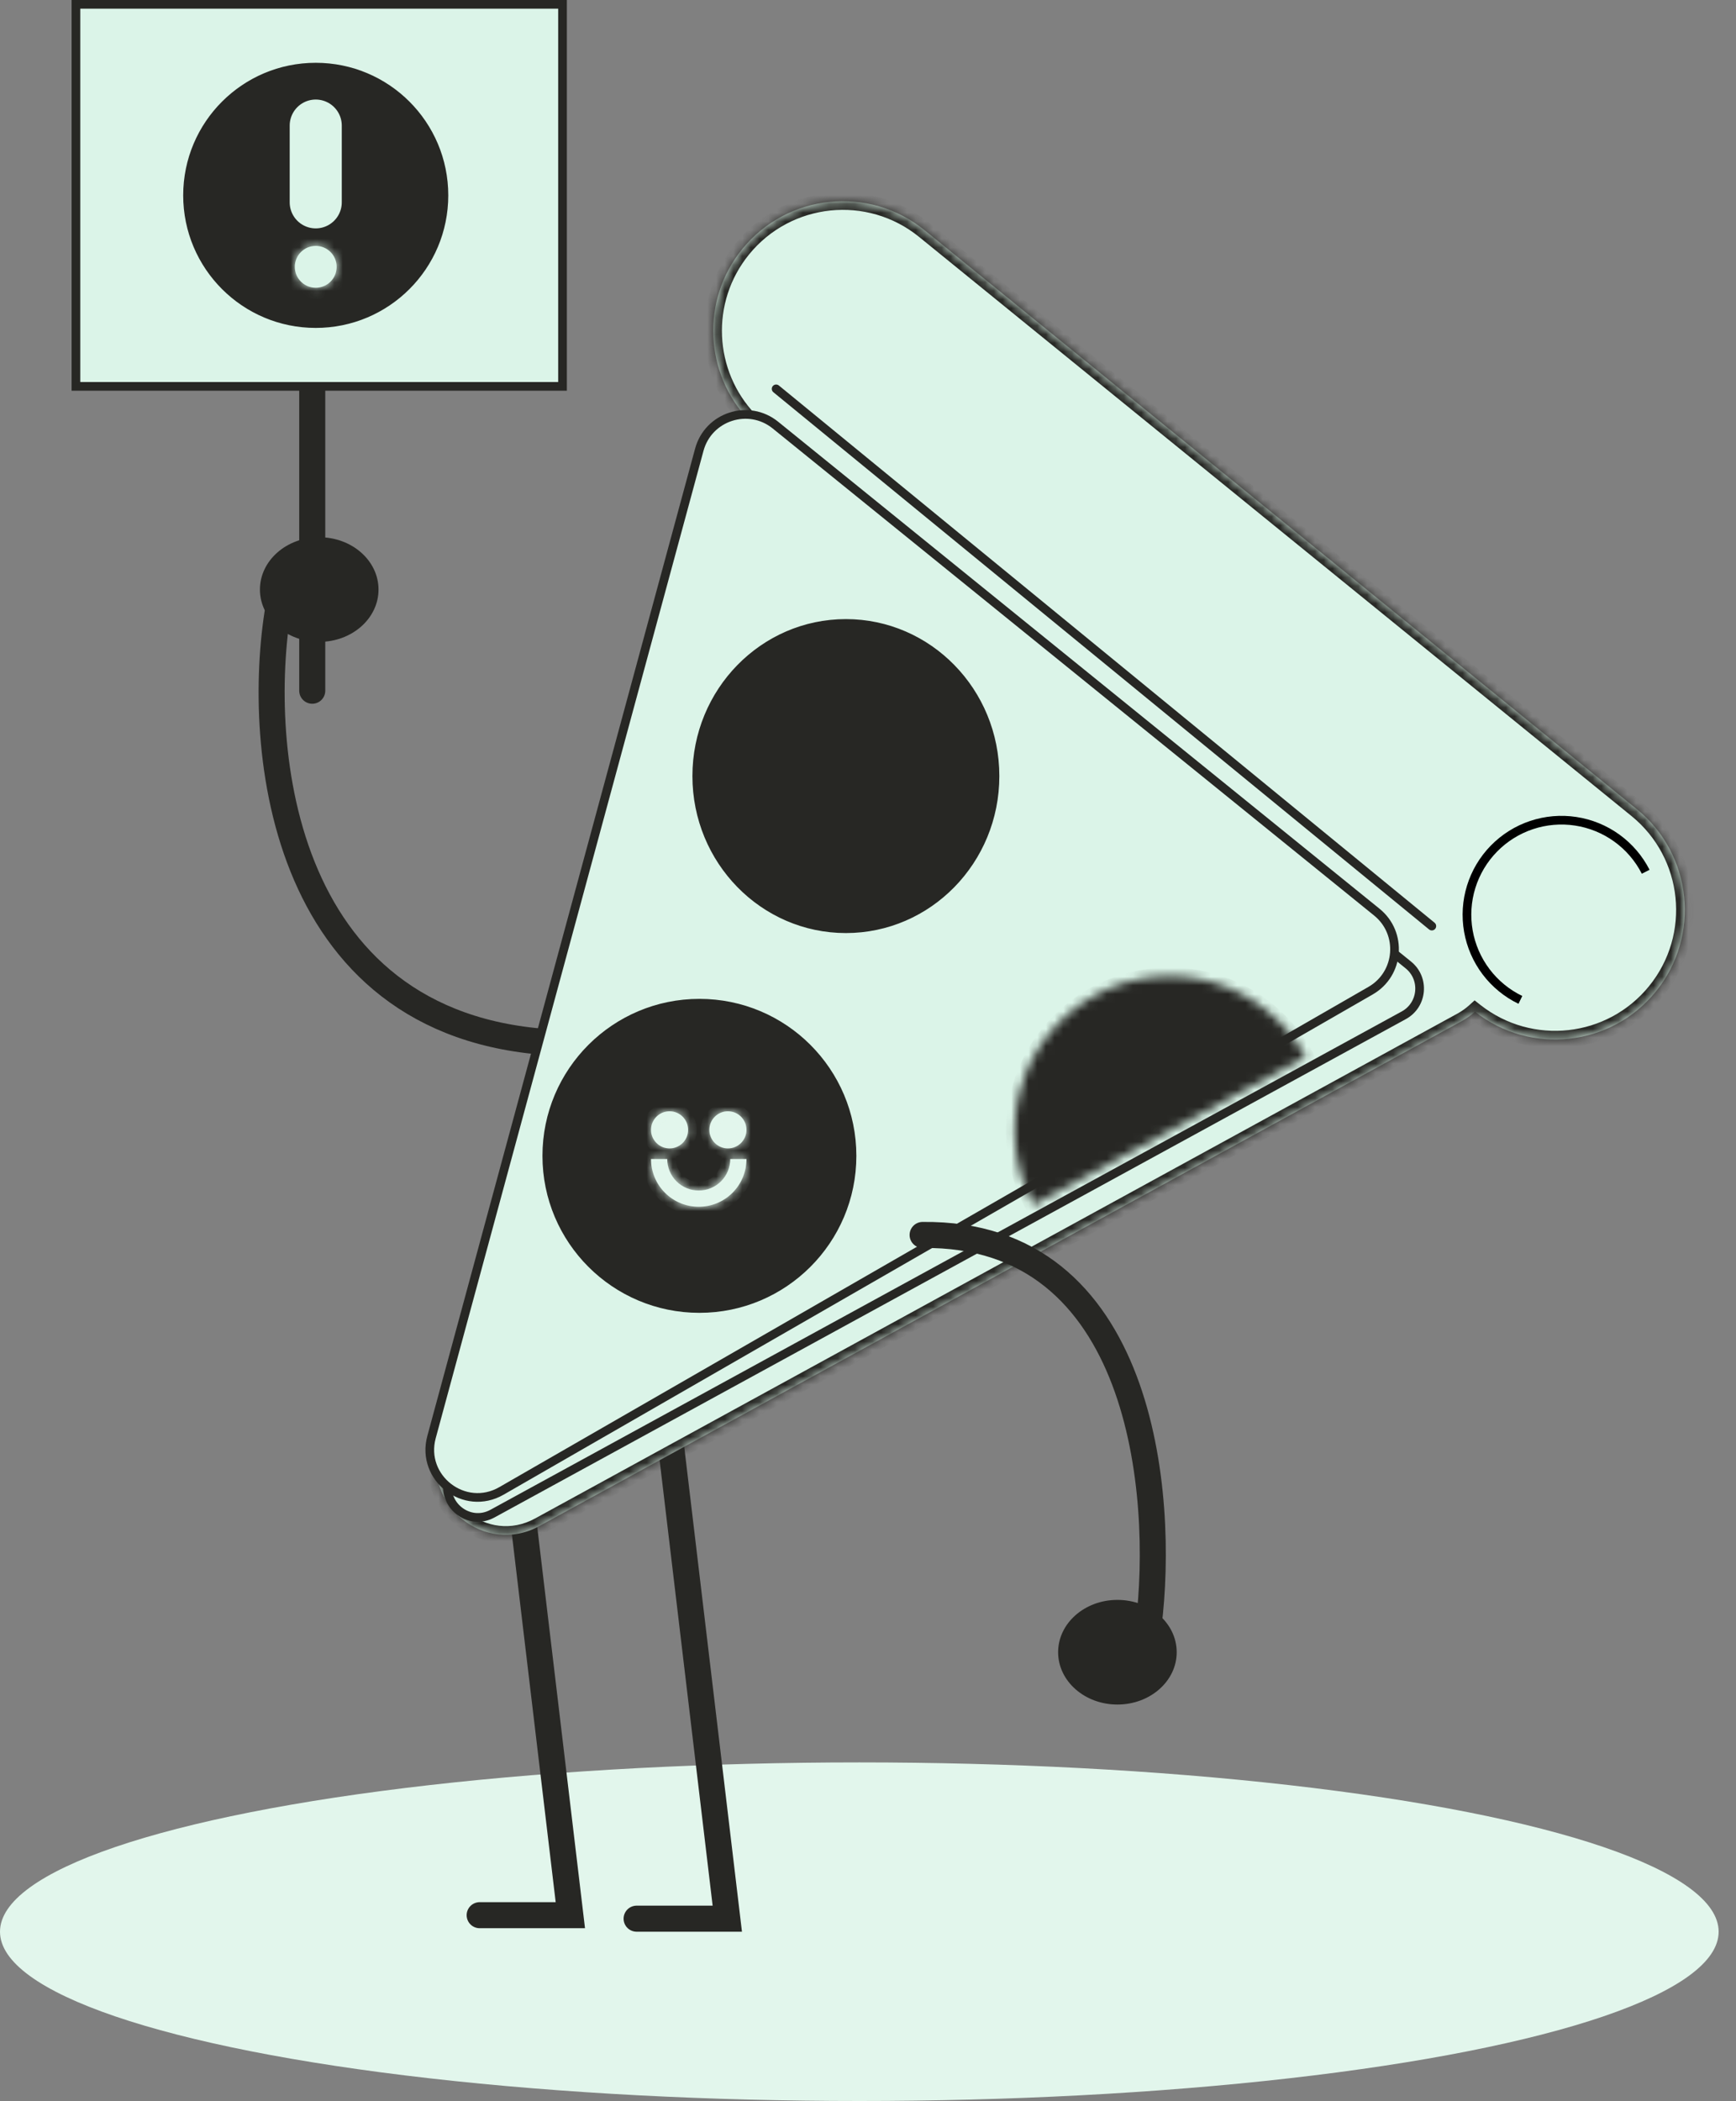 <svg width="200" height="242" viewBox="0 0 200 242" fill="none" xmlns="http://www.w3.org/2000/svg">
<rect x="0" y="0" width="200" height="242" fill="#808080" stroke="none"/>
<ellipse cx="99" cy="222.5" rx="99" ry="19.5" fill="#E2F6EC"/>
<path d="M57.671 153.093L65.708 220.598H55.261" stroke="#272724" stroke-width="3" stroke-linecap="round"/>
<path d="M75.753 153.494L83.79 221H73.342" stroke="#272724" stroke-width="3" stroke-linecap="round"/>
<path d="M31.955 70.72C29.41 87.328 32.839 120.465 66.913 120.143" stroke="#272724" stroke-width="3" stroke-linecap="round"/>
<mask id="path-5-inside-1_156_7512" fill="white">
<path fill-rule="evenodd" clip-rule="evenodd" d="M106.521 26.517C100.121 21.316 90.716 22.287 85.514 28.687C80.712 34.597 81.172 43.067 86.308 48.426C85.925 49.03 85.616 49.701 85.396 50.433L50.62 166.467C48.567 173.319 55.85 179.215 62.124 175.782L168.385 117.627C168.957 117.314 169.472 116.946 169.929 116.534C176.324 121.574 185.604 120.562 190.757 114.221C195.959 107.82 194.987 98.415 188.587 93.214L106.521 26.517Z"/>
</mask>
<path fill-rule="evenodd" clip-rule="evenodd" d="M106.521 26.517C100.121 21.316 90.716 22.287 85.514 28.687C80.712 34.597 81.172 43.067 86.308 48.426C85.925 49.03 85.616 49.701 85.396 50.433L50.62 166.467C48.567 173.319 55.85 179.215 62.124 175.782L168.385 117.627C168.957 117.314 169.472 116.946 169.929 116.534C176.324 121.574 185.604 120.562 190.757 114.221C195.959 107.82 194.987 98.415 188.587 93.214L106.521 26.517Z" fill="#DBF4E8"/>
<path d="M85.514 28.687L84.738 28.057V28.057L85.514 28.687ZM106.521 26.517L105.891 27.293L106.521 26.517ZM86.308 48.426L87.153 48.961L87.572 48.3L87.03 47.734L86.308 48.426ZM85.396 50.433L84.438 50.146L85.396 50.433ZM50.62 166.467L49.662 166.18H49.662L50.62 166.467ZM62.124 175.782L62.604 176.659H62.604L62.124 175.782ZM168.385 117.627L168.865 118.504L168.385 117.627ZM169.929 116.534L170.548 115.748L169.885 115.226L169.259 115.791L169.929 116.534ZM190.757 114.221L191.533 114.851L190.757 114.221ZM188.587 93.214L187.956 93.99L188.587 93.214ZM86.29 29.318C91.144 23.347 99.919 22.44 105.891 27.293L107.152 25.741C100.323 20.191 90.288 21.228 84.738 28.057L86.29 29.318ZM87.03 47.734C82.238 42.735 81.81 34.831 86.29 29.318L84.738 28.057C79.614 34.362 80.105 43.4 85.586 49.118L87.03 47.734ZM86.354 50.72C86.547 50.076 86.819 49.488 87.153 48.961L85.463 47.891C85.032 48.572 84.684 49.326 84.438 50.146L86.354 50.72ZM51.578 166.754L86.354 50.72L84.438 50.146L49.662 166.18L51.578 166.754ZM61.644 174.904C56.154 177.909 49.781 172.749 51.578 166.754L49.662 166.18C47.352 173.888 55.546 180.522 62.604 176.659L61.644 174.904ZM167.905 116.75L61.644 174.904L62.604 176.659L168.865 118.504L167.905 116.75ZM169.259 115.791C168.86 116.151 168.409 116.474 167.905 116.75L168.865 118.504C169.506 118.154 170.084 117.74 170.599 117.276L169.259 115.791ZM189.981 113.59C185.173 119.506 176.515 120.451 170.548 115.748L169.31 117.319C176.134 122.697 186.035 121.617 191.533 114.851L189.981 113.59ZM187.956 93.99C193.928 98.843 194.834 107.618 189.981 113.59L191.533 114.851C197.083 108.023 196.046 97.988 189.218 92.438L187.956 93.99ZM105.891 27.293L187.956 93.99L189.218 92.438L107.152 25.741L105.891 27.293Z" fill="#272724" mask="url(#path-5-inside-1_156_7512)"/>
<path d="M56.741 174.342C53.996 175.843 50.812 173.265 51.709 170.268L86.013 55.635C86.727 53.249 89.633 52.351 91.569 53.918L162.253 111.149C164.188 112.716 163.915 115.746 161.73 116.941L56.741 174.342Z" fill="#DBF4E8" stroke="#272724"/>
<path d="M57.767 171.73C53.516 174.176 48.432 170.256 49.716 165.523L80.565 51.798C81.605 47.963 86.245 46.463 89.334 48.964L158.622 105.064C161.623 107.495 161.251 112.18 157.904 114.106L57.767 171.73Z" fill="#DBF4E8" stroke="#272724"/>
<path d="M132.319 187.247C134.214 172.125 131.661 141.953 106.292 142.246" stroke="#272724" stroke-width="3" stroke-linecap="round"/>
<path d="M114.632 89.391C114.632 99.112 106.929 106.973 97.452 106.973C87.974 106.973 80.272 99.112 80.272 89.391C80.272 79.671 87.974 71.81 97.452 71.81C106.929 71.81 114.632 79.671 114.632 89.391Z" fill="#272724" stroke="#272724"/>
<circle cx="80.577" cy="133.135" r="17.582" fill="#272724" stroke="#272724"/>
<mask id="path-12-inside-2_156_7512" fill="white">
<path d="M119.067 138.792C117.948 136.734 117.246 134.475 117 132.145C116.754 129.815 116.969 127.46 117.633 125.213C118.297 122.966 119.398 120.872 120.871 119.051C122.345 117.229 124.163 115.716 126.221 114.597C128.279 113.478 130.538 112.776 132.868 112.53C135.198 112.284 137.553 112.499 139.8 113.163C142.047 113.827 144.141 114.928 145.962 116.401C147.784 117.875 149.297 119.693 150.416 121.751L134.742 130.271L119.067 138.792Z"/>
</mask>
<path d="M119.067 138.792C117.948 136.734 117.246 134.475 117 132.145C116.754 129.815 116.969 127.46 117.633 125.213C118.297 122.966 119.398 120.872 120.871 119.051C122.345 117.229 124.163 115.716 126.221 114.597C128.279 113.478 130.538 112.776 132.868 112.53C135.198 112.284 137.553 112.499 139.8 113.163C142.047 113.827 144.141 114.928 145.962 116.401C147.784 117.875 149.297 119.693 150.416 121.751L134.742 130.271L119.067 138.792Z" fill="#272724" stroke="#272724" stroke-width="2" mask="url(#path-12-inside-2_156_7512)"/>
<path d="M89.415 44.79L164.957 106.67" stroke="#272724" stroke-linecap="round"/>
<path d="M175.159 115.171C173.603 114.42 172.248 113.309 171.206 111.93C170.164 110.551 169.465 108.944 169.167 107.242C168.869 105.54 168.98 103.791 169.492 102.14C170.003 100.489 170.9 98.984 172.109 97.748C173.317 96.513 174.802 95.582 176.441 95.034C178.08 94.486 179.826 94.336 181.535 94.597C183.243 94.857 184.865 95.52 186.267 96.531C187.669 97.542 188.809 98.872 189.595 100.412" stroke="black"/>
<path d="M35.973 79.56V22.502" stroke="#272724" stroke-width="3" stroke-linecap="round"/>
<ellipse cx="36.777" cy="67.907" rx="6.831" ry="6.027" fill="#272724"/>
<ellipse cx="128.734" cy="190.308" rx="6.831" ry="6.027" fill="#272724"/>
<rect x="8.748" y="0.5" width="56.058" height="44.004" fill="#DBF4E8" stroke="#272724"/>
<circle cx="36.375" cy="22.502" r="14.769" fill="#272724" stroke="#272724"/>
<mask id="path-20-inside-3_156_7512" fill="white">
<path d="M38.786 30.735C38.786 32.066 37.706 33.145 36.375 33.145C35.044 33.145 33.964 32.066 33.964 30.735C33.964 29.403 35.044 28.324 36.375 28.324C37.706 28.324 38.786 29.403 38.786 30.735Z"/>
</mask>
<path d="M38.786 30.735C38.786 32.066 37.706 33.145 36.375 33.145C35.044 33.145 33.964 32.066 33.964 30.735C33.964 29.403 35.044 28.324 36.375 28.324C37.706 28.324 38.786 29.403 38.786 30.735Z" fill="#DBF4E8"/>
<path d="M35.786 30.735C35.786 30.409 36.05 30.145 36.375 30.145V36.145C39.363 36.145 41.786 33.723 41.786 30.735H35.786ZM36.375 30.145C36.7 30.145 36.964 30.409 36.964 30.735H30.964C30.964 33.723 33.387 36.145 36.375 36.145V30.145ZM36.964 30.735C36.964 31.06 36.7 31.324 36.375 31.324V25.324C33.387 25.324 30.964 27.746 30.964 30.735H36.964ZM36.375 31.324C36.05 31.324 35.786 31.06 35.786 30.735H41.786C41.786 27.746 39.363 25.324 36.375 25.324V31.324Z" fill="#DBF4E8" mask="url(#path-20-inside-3_156_7512)"/>
<path d="M36.375 23.306L36.375 14.466" stroke="#DBF4E8" stroke-width="6" stroke-linecap="round"/>
<mask id="path-23-inside-4_156_7512" fill="white">
<path fill-rule="evenodd" clip-rule="evenodd" d="M79.278 130.139C79.278 131.32 78.32 132.278 77.139 132.278C75.958 132.278 75 131.32 75 130.139C75 128.958 75.958 128 77.139 128C78.32 128 79.278 128.958 79.278 130.139ZM86 130.139C86 131.32 85.042 132.278 83.861 132.278C82.68 132.278 81.722 131.32 81.722 130.139C81.722 128.958 82.68 128 83.861 128C85.042 128 86 128.958 86 130.139ZM85.581 135.605C85.858 134.937 86 134.222 86 133.5H84.13C84.13 133.977 84.037 134.449 83.854 134.889C83.672 135.33 83.404 135.73 83.067 136.067C82.73 136.404 82.33 136.672 81.889 136.854C81.449 137.037 80.977 137.13 80.5 137.13C80.023 137.13 79.551 137.037 79.111 136.854C78.67 136.672 78.27 136.404 77.933 136.067C77.596 135.73 77.328 135.33 77.146 134.889C76.963 134.449 76.87 133.977 76.87 133.5H75C75 134.222 75.142 134.937 75.419 135.605C75.695 136.272 76.1 136.878 76.611 137.389C77.122 137.9 77.728 138.305 78.395 138.581C79.062 138.858 79.778 139 80.5 139C81.222 139 81.938 138.858 82.605 138.581C83.272 138.305 83.878 137.9 84.389 137.389C84.9 136.878 85.305 136.272 85.581 135.605Z"/>
</mask>
<path fill-rule="evenodd" clip-rule="evenodd" d="M79.278 130.139C79.278 131.32 78.32 132.278 77.139 132.278C75.958 132.278 75 131.32 75 130.139C75 128.958 75.958 128 77.139 128C78.32 128 79.278 128.958 79.278 130.139ZM86 130.139C86 131.32 85.042 132.278 83.861 132.278C82.68 132.278 81.722 131.32 81.722 130.139C81.722 128.958 82.68 128 83.861 128C85.042 128 86 128.958 86 130.139ZM85.581 135.605C85.858 134.937 86 134.222 86 133.5H84.13C84.13 133.977 84.037 134.449 83.854 134.889C83.672 135.33 83.404 135.73 83.067 136.067C82.73 136.404 82.33 136.672 81.889 136.854C81.449 137.037 80.977 137.13 80.5 137.13C80.023 137.13 79.551 137.037 79.111 136.854C78.67 136.672 78.27 136.404 77.933 136.067C77.596 135.73 77.328 135.33 77.146 134.889C76.963 134.449 76.87 133.977 76.87 133.5H75C75 134.222 75.142 134.937 75.419 135.605C75.695 136.272 76.1 136.878 76.611 137.389C77.122 137.9 77.728 138.305 78.395 138.581C79.062 138.858 79.778 139 80.5 139C81.222 139 81.938 138.858 82.605 138.581C83.272 138.305 83.878 137.9 84.389 137.389C84.9 136.878 85.305 136.272 85.581 135.605Z" fill="#E2F6EC"/>
<path d="M86 133.5H87V132.5H86V133.5ZM85.581 135.605L84.657 135.222V135.222L85.581 135.605ZM84.13 133.5V132.5H83.13V133.5H84.13ZM83.067 136.067L83.774 136.774L83.774 136.774L83.067 136.067ZM79.111 136.854L78.728 137.778L78.728 137.778L79.111 136.854ZM77.933 136.067L78.64 135.36L78.64 135.36L77.933 136.067ZM76.87 133.5H77.87V132.5H76.87V133.5ZM75 133.5V132.5H74V133.5H75ZM75.419 135.605L74.495 135.987L75.419 135.605ZM76.611 137.389L75.904 138.096H75.904L76.611 137.389ZM78.395 138.581L78.778 137.657H78.778L78.395 138.581ZM82.605 138.581L82.987 139.505H82.987L82.605 138.581ZM84.389 137.389L85.096 138.096V138.096L84.389 137.389ZM77.139 133.278C78.872 133.278 80.278 131.872 80.278 130.139H78.278C78.278 130.768 77.768 131.278 77.139 131.278V133.278ZM74 130.139C74 131.872 75.405 133.278 77.139 133.278V131.278C76.51 131.278 76 130.768 76 130.139H74ZM77.139 127C75.405 127 74 128.405 74 130.139H76C76 129.51 76.51 129 77.139 129V127ZM80.278 130.139C80.278 128.405 78.872 127 77.139 127V129C77.768 129 78.278 129.51 78.278 130.139H80.278ZM83.861 133.278C85.595 133.278 87 131.872 87 130.139H85C85 130.768 84.49 131.278 83.861 131.278V133.278ZM80.722 130.139C80.722 131.872 82.128 133.278 83.861 133.278V131.278C83.232 131.278 82.722 130.768 82.722 130.139H80.722ZM83.861 127C82.128 127 80.722 128.405 80.722 130.139H82.722C82.722 129.51 83.232 129 83.861 129V127ZM87 130.139C87 128.405 85.595 127 83.861 127V129C84.49 129 85 129.51 85 130.139H87ZM85 133.5C85 134.091 84.884 134.676 84.657 135.222L86.505 135.987C86.832 135.199 87 134.354 87 133.5H85ZM84.13 134.5H86V132.5H84.13V134.5ZM84.778 135.272C85.011 134.71 85.13 134.108 85.13 133.5H83.13C83.13 133.845 83.062 134.187 82.93 134.507L84.778 135.272ZM83.774 136.774C84.204 136.344 84.545 135.834 84.778 135.272L82.93 134.507C82.798 134.826 82.604 135.116 82.36 135.36L83.774 136.774ZM82.272 137.778C82.834 137.545 83.344 137.204 83.774 136.774L82.36 135.36C82.116 135.604 81.826 135.798 81.507 135.93L82.272 137.778ZM80.5 138.13C81.108 138.13 81.71 138.011 82.272 137.778L81.507 135.93C81.188 136.062 80.845 136.13 80.5 136.13V138.13ZM78.728 137.778C79.29 138.011 79.892 138.13 80.5 138.13V136.13C80.155 136.13 79.812 136.062 79.493 135.93L78.728 137.778ZM77.226 136.774C77.656 137.204 78.166 137.545 78.728 137.778L79.493 135.93C79.174 135.798 78.884 135.604 78.64 135.36L77.226 136.774ZM76.222 135.272C76.455 135.834 76.796 136.344 77.226 136.774L78.64 135.36C78.396 135.116 78.202 134.826 78.07 134.507L76.222 135.272ZM75.87 133.5C75.87 134.108 75.989 134.71 76.222 135.272L78.07 134.507C77.938 134.187 77.87 133.845 77.87 133.5H75.87ZM75 134.5H76.87V132.5H75V134.5ZM76.343 135.222C76.116 134.676 76 134.091 76 133.5H74C74 134.354 74.168 135.199 74.495 135.987L76.343 135.222ZM77.318 136.682C76.9 136.264 76.569 135.768 76.343 135.222L74.495 135.987C74.821 136.776 75.3 137.493 75.904 138.096L77.318 136.682ZM78.778 137.657C78.232 137.431 77.736 137.1 77.318 136.682L75.904 138.096C76.507 138.7 77.224 139.179 78.013 139.505L78.778 137.657ZM80.5 138C79.909 138 79.324 137.884 78.778 137.657L78.013 139.505C78.801 139.832 79.646 140 80.5 140V138ZM82.222 137.657C81.676 137.884 81.091 138 80.5 138V140C81.354 140 82.199 139.832 82.987 139.505L82.222 137.657ZM83.682 136.682C83.264 137.1 82.768 137.431 82.222 137.657L82.987 139.505C83.776 139.179 84.493 138.7 85.096 138.096L83.682 136.682ZM84.657 135.222C84.431 135.768 84.1 136.264 83.682 136.682L85.096 138.096C85.7 137.493 86.179 136.776 86.505 135.987L84.657 135.222Z" fill="#E2F6EC" mask="url(#path-23-inside-4_156_7512)"/>
</svg>

